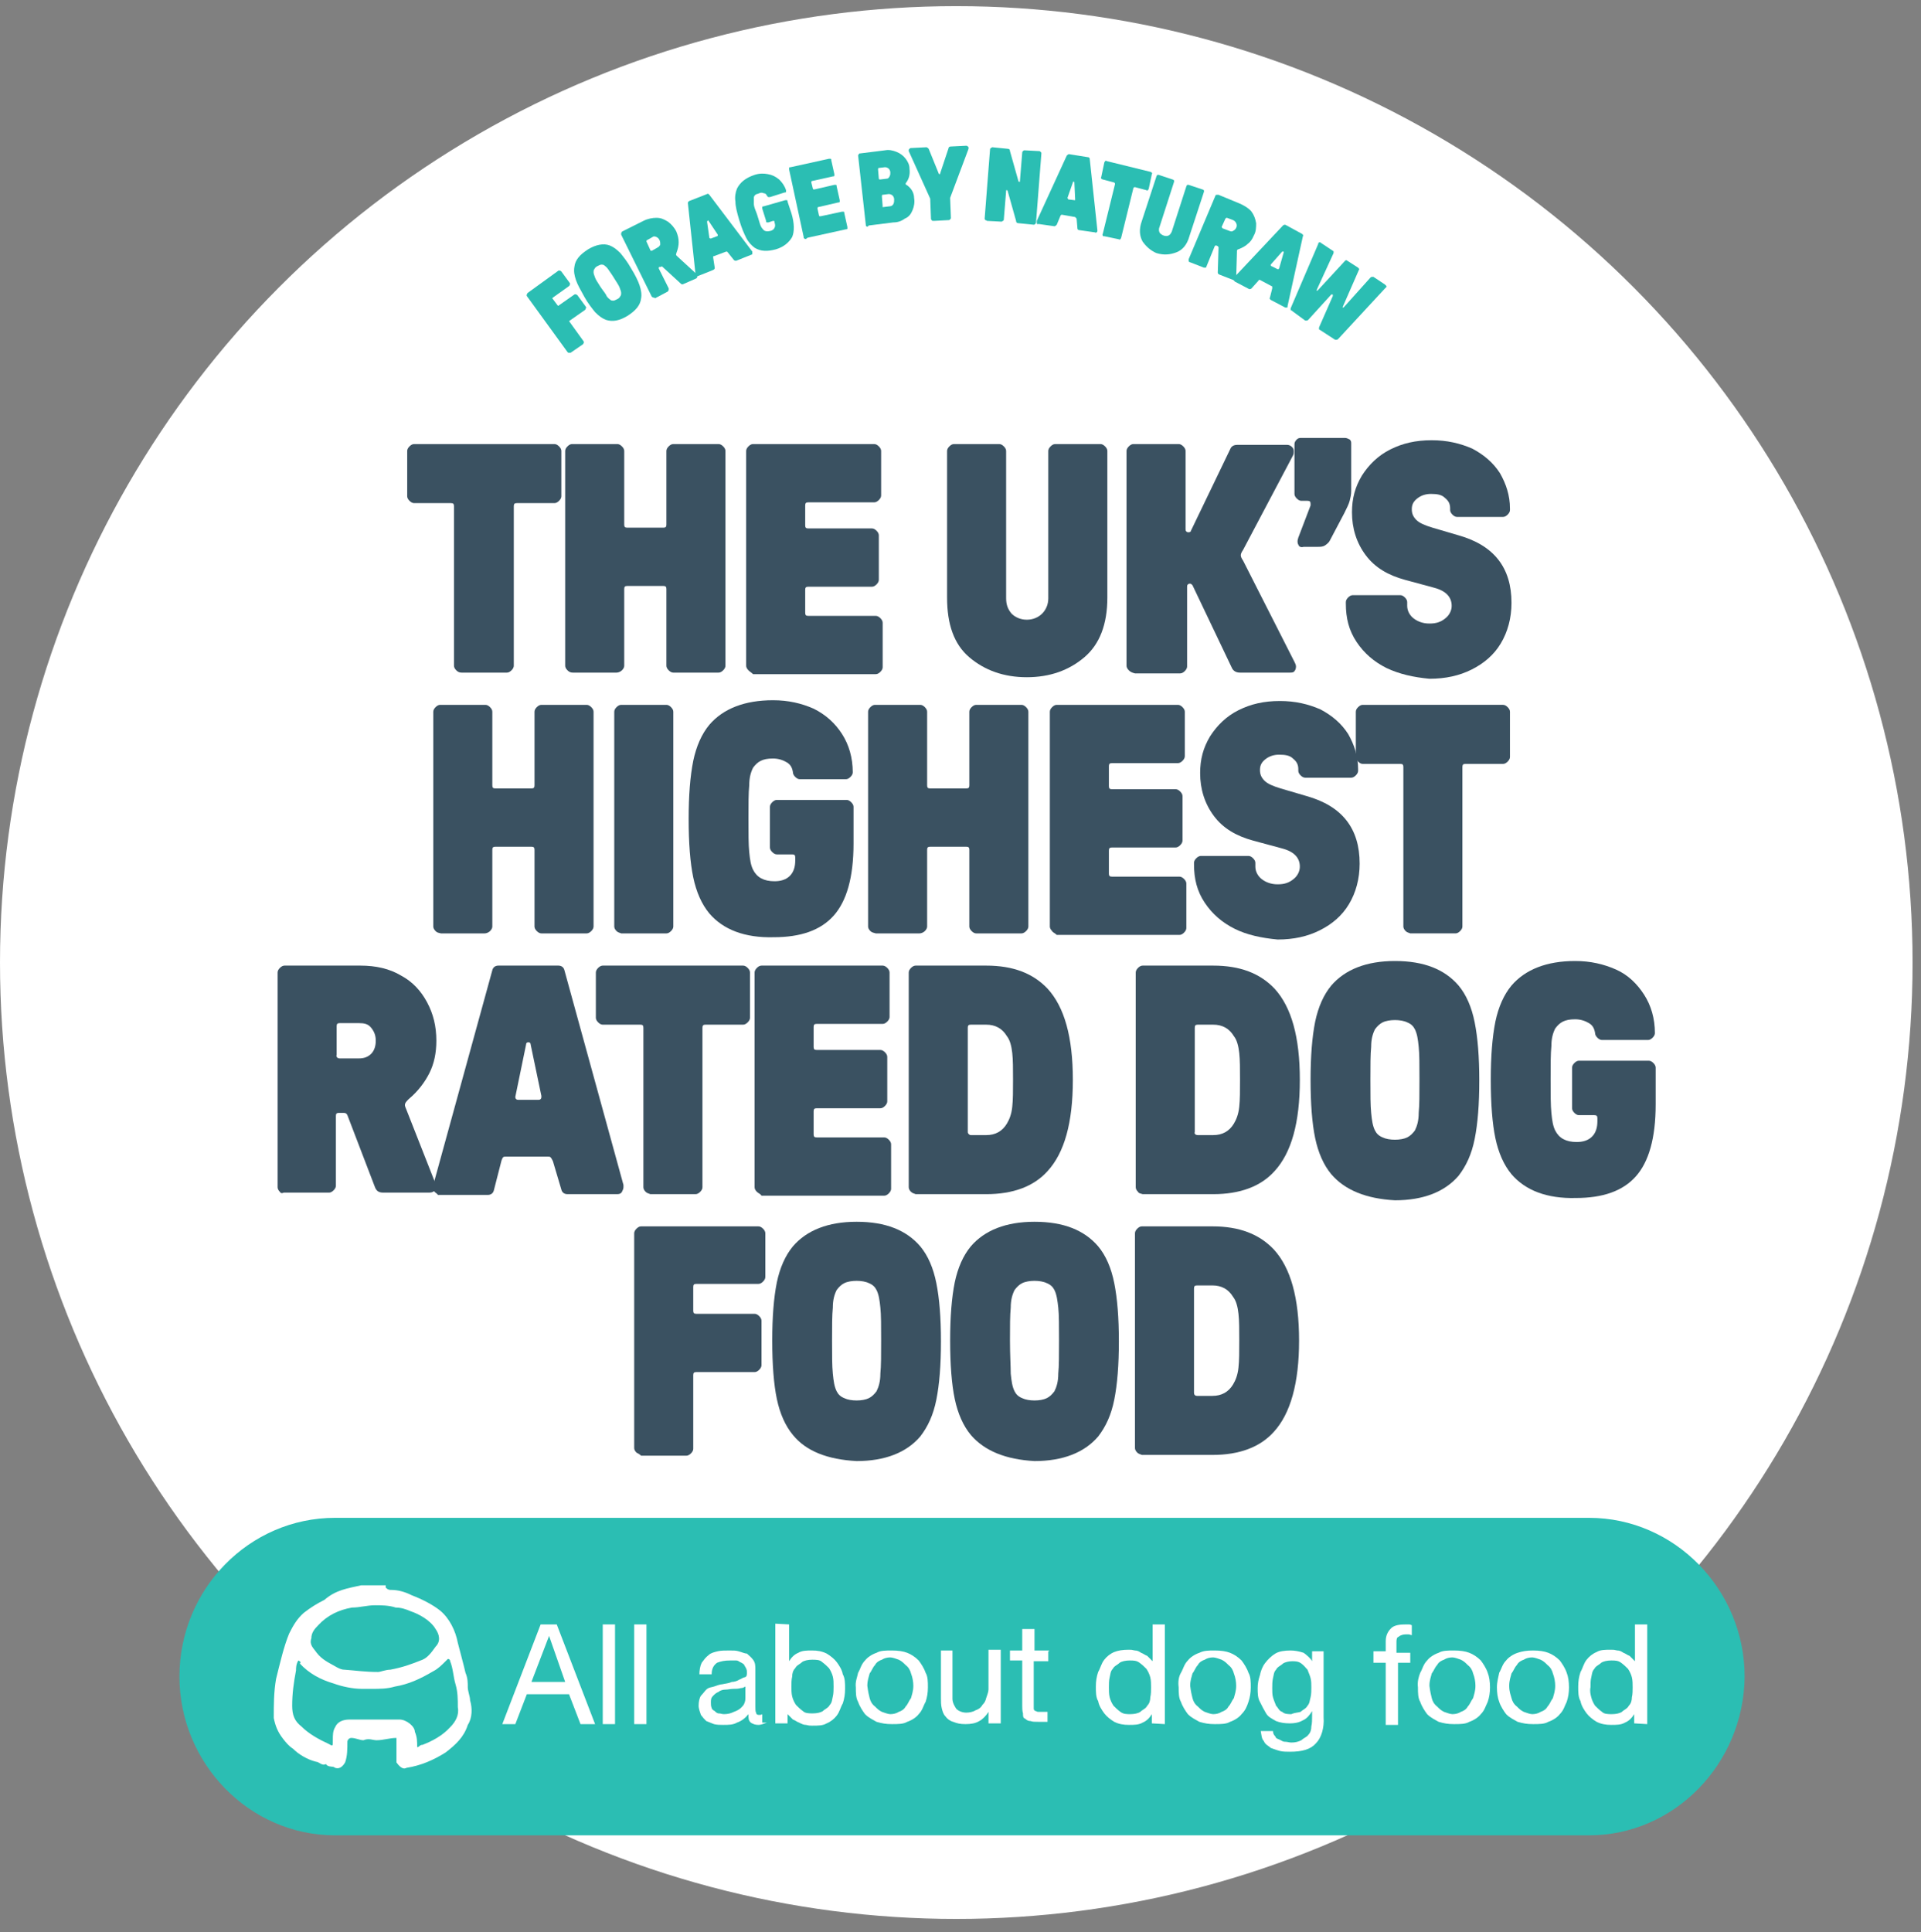 <?xml version="1.0" encoding="UTF-8"?> <svg xmlns="http://www.w3.org/2000/svg" xmlns:xlink="http://www.w3.org/1999/xlink" version="1.1" id="Layer_1" x="0px" y="0px" viewBox="0 0 250.5 251.9" style="enable-background:new 0 0 250.5 251.9;" xml:space="preserve"><rect x="0" y="0" width="250.5" height="251.9" fill="#808080" stroke="none"/> <style type="text/css"> .st0{fill:#FFFFFF;} .st1{fill:#3A5161;} .st2{fill:#2BBEB3;} </style> <circle class="st0" cx="124.7" cy="125.5" r="124.7"></circle> <g> <path class="st1" d="M59.5,87.4c-0.2-0.2-0.3-0.4-0.3-0.6V66c0-0.3-0.1-0.4-0.4-0.4H54c-0.2,0-0.4-0.1-0.6-0.3s-0.3-0.4-0.3-0.6 v-5.9c0-0.2,0.1-0.4,0.3-0.6s0.4-0.3,0.6-0.3h18.3c0.2,0,0.4,0.1,0.6,0.3s0.3,0.4,0.3,0.6v5.9c0,0.2-0.1,0.4-0.3,0.6 s-0.4,0.3-0.6,0.3h-4.9c-0.3,0-0.4,0.1-0.4,0.4v20.8c0,0.2-0.1,0.4-0.3,0.6c-0.2,0.2-0.4,0.3-0.6,0.3h-5.9 C59.9,87.7,59.7,87.6,59.5,87.4z"></path> <path class="st1" d="M74,87.4c-0.2-0.2-0.3-0.4-0.3-0.6v-28c0-0.2,0.1-0.4,0.3-0.6c0.2-0.2,0.4-0.3,0.6-0.3h5.9 c0.2,0,0.4,0.1,0.6,0.3s0.3,0.4,0.3,0.6v9.6c0,0.3,0.1,0.4,0.4,0.4h4.7c0.3,0,0.4-0.1,0.4-0.4v-9.6c0-0.2,0.1-0.4,0.3-0.6 s0.4-0.3,0.6-0.3h5.9c0.2,0,0.4,0.1,0.6,0.3s0.3,0.4,0.3,0.6v28c0,0.2-0.1,0.4-0.3,0.6s-0.4,0.3-0.6,0.3h-5.9 c-0.2,0-0.4-0.1-0.6-0.3s-0.3-0.4-0.3-0.6v-10c0-0.3-0.1-0.4-0.4-0.4h-4.7c-0.3,0-0.4,0.1-0.4,0.4v10c0,0.2-0.1,0.4-0.3,0.6 c-0.2,0.2-0.5,0.3-0.7,0.3h-5.7C74.4,87.7,74.2,87.6,74,87.4z"></path> <path class="st1" d="M97.6,87.4c-0.2-0.2-0.3-0.4-0.3-0.6v-28c0-0.2,0.1-0.4,0.3-0.6c0.2-0.2,0.4-0.3,0.6-0.3H114 c0.2,0,0.4,0.1,0.6,0.3s0.3,0.4,0.3,0.6v5.8c0,0.2-0.1,0.4-0.3,0.6s-0.4,0.3-0.6,0.3h-8.6c-0.3,0-0.4,0.1-0.4,0.4v2.6 c0,0.3,0.1,0.4,0.4,0.4h8.3c0.2,0,0.4,0.1,0.6,0.3c0.2,0.2,0.3,0.4,0.3,0.6v5.8c0,0.2-0.1,0.4-0.3,0.6c-0.2,0.2-0.4,0.3-0.6,0.3 h-8.3c-0.3,0-0.4,0.1-0.4,0.4v3c0,0.3,0.1,0.4,0.4,0.4h8.8c0.2,0,0.4,0.1,0.6,0.3s0.3,0.4,0.3,0.6V87c0,0.2-0.1,0.4-0.3,0.6 s-0.4,0.3-0.6,0.3h-16C98,87.7,97.8,87.6,97.6,87.4z"></path> <path class="st1" d="M126.4,85.7c-2-1.7-2.9-4.3-2.9-7.8V58.8c0-0.2,0.1-0.4,0.3-0.6c0.2-0.2,0.4-0.3,0.6-0.3h5.9 c0.2,0,0.4,0.1,0.6,0.3s0.3,0.4,0.3,0.6V78c0,0.8,0.2,1.4,0.7,2c0.5,0.5,1.2,0.8,2,0.8s1.5-0.3,2-0.8s0.8-1.2,0.8-2V58.8 c0-0.2,0.1-0.4,0.3-0.6s0.4-0.3,0.6-0.3h5.9c0.2,0,0.4,0.1,0.6,0.3s0.3,0.4,0.3,0.6v19.1c0,3.5-1,6.1-3,7.8c-2,1.7-4.5,2.6-7.5,2.6 C130.9,88.3,128.4,87.4,126.4,85.7z"></path> <path class="st1" d="M147.2,87.4c-0.2-0.2-0.3-0.4-0.3-0.6v-28c0-0.2,0.1-0.4,0.3-0.6s0.4-0.3,0.6-0.3h5.9c0.2,0,0.4,0.1,0.6,0.3 s0.3,0.4,0.3,0.6V69c0,0.1,0,0.2,0.1,0.3c0.1,0.1,0.2,0.1,0.3,0.1c0.2,0,0.3-0.1,0.3-0.2l5.2-10.8c0.2-0.3,0.5-0.4,0.9-0.4h6.4 c0.3,0,0.5,0.1,0.7,0.3s0.2,0.4,0.2,0.6c0,0.2,0,0.3-0.1,0.5l-6.5,12.3c-0.2,0.3-0.3,0.5-0.3,0.7s0.1,0.4,0.3,0.7l6.7,13.2 c0.1,0.2,0.2,0.4,0.2,0.6c0,0.3-0.1,0.5-0.2,0.6c-0.1,0.2-0.4,0.2-0.6,0.2h-6.5c-0.5,0-0.9-0.2-1.1-0.7l-5.1-10.7 c-0.1-0.1-0.2-0.2-0.3-0.2s-0.2,0-0.3,0.1s-0.1,0.2-0.1,0.3v10.4c0,0.2-0.1,0.4-0.3,0.6s-0.4,0.3-0.6,0.3H148 C147.6,87.7,147.4,87.6,147.2,87.4z"></path> <path class="st1" d="M169.4,71.2c-0.1-0.2-0.2-0.3-0.2-0.6c0-0.1,0-0.2,0.1-0.5l1.6-4.2v-0.2c0-0.3-0.1-0.4-0.4-0.4h-0.8 c-0.2,0-0.4-0.1-0.6-0.3s-0.3-0.4-0.3-0.6v-6.5c0-0.2,0.1-0.4,0.3-0.6c0.2-0.2,0.4-0.2,0.6-0.2h5.7c0.2,0,0.4,0.1,0.6,0.2 c0.2,0.2,0.2,0.3,0.2,0.6V64c0,0.5-0.1,0.9-0.2,1.3c-0.1,0.4-0.4,1-0.7,1.6l-1.9,3.6c-0.1,0.2-0.3,0.4-0.6,0.6s-0.6,0.2-1,0.2H170 C169.7,71.4,169.5,71.3,169.4,71.2z"></path> <path class="st1" d="M180.8,87.1c-1.6-0.8-2.9-1.9-3.9-3.4s-1.4-3.1-1.4-5v-0.2c0-0.2,0.1-0.4,0.3-0.6s0.4-0.3,0.6-0.3h6.2 c0.2,0,0.4,0.1,0.6,0.3s0.3,0.4,0.3,0.6V79c0,0.6,0.3,1.2,0.8,1.6s1.2,0.7,2.1,0.7s1.5-0.2,2.1-0.7c0.5-0.4,0.8-1,0.8-1.6 c0-1.2-0.8-2-2.4-2.4l-3.7-1c-2.2-0.6-3.9-1.6-5.1-3.2c-1.2-1.6-1.8-3.5-1.8-5.6c0-1.8,0.4-3.3,1.3-4.8c0.9-1.4,2.1-2.6,3.7-3.4 c1.6-0.8,3.3-1.2,5.4-1.2c2,0,3.7,0.4,5.3,1.1c1.5,0.8,2.7,1.8,3.6,3.2c0.8,1.4,1.3,2.9,1.3,4.6v0.2c0,0.2-0.1,0.4-0.3,0.6 s-0.4,0.3-0.6,0.3h-6c-0.2,0-0.4-0.1-0.6-0.3s-0.3-0.4-0.3-0.6v-0.2c0-0.6-0.2-1-0.7-1.4c-0.4-0.4-1-0.5-1.8-0.5 c-0.7,0-1.3,0.2-1.8,0.6s-0.7,0.8-0.7,1.4s0.2,1,0.6,1.4c0.4,0.4,1.1,0.7,2.1,1l3.4,1c4.6,1.3,6.9,4.2,6.9,8.8c0,2-0.5,3.8-1.4,5.3 s-2.2,2.6-3.8,3.4s-3.4,1.2-5.5,1.2C184.3,88.3,182.5,87.9,180.8,87.1z"></path> <path class="st1" d="M56.8,121.4c-0.2-0.2-0.3-0.4-0.3-0.6v-28c0-0.2,0.1-0.4,0.3-0.6s0.4-0.3,0.6-0.3h5.9c0.2,0,0.4,0.1,0.6,0.3 c0.2,0.2,0.3,0.4,0.3,0.6v9.6c0,0.3,0.1,0.4,0.4,0.4h4.7c0.3,0,0.4-0.1,0.4-0.4v-9.6c0-0.2,0.1-0.4,0.3-0.6s0.4-0.3,0.6-0.3h5.9 c0.2,0,0.4,0.1,0.6,0.3s0.3,0.4,0.3,0.6v28c0,0.2-0.1,0.4-0.3,0.6s-0.4,0.3-0.6,0.3h-5.9c-0.2,0-0.4-0.1-0.6-0.3s-0.3-0.4-0.3-0.6 v-10c0-0.3-0.1-0.4-0.4-0.4h-4.7c-0.3,0-0.4,0.1-0.4,0.4v10c0,0.2-0.1,0.4-0.3,0.6s-0.5,0.3-0.7,0.3h-5.7 C57.1,121.6,57,121.6,56.8,121.4z"></path> <path class="st1" d="M80.4,121.4c-0.2-0.2-0.3-0.4-0.3-0.6v-28c0-0.2,0.1-0.4,0.3-0.6c0.2-0.2,0.4-0.3,0.6-0.3h5.9 c0.2,0,0.4,0.1,0.6,0.3s0.3,0.4,0.3,0.6v28c0,0.2-0.1,0.4-0.3,0.6s-0.4,0.3-0.6,0.3H81C80.8,121.6,80.6,121.6,80.4,121.4z"></path> <path class="st1" d="M92.5,119.1c-1-1.2-1.7-2.8-2.1-4.7c-0.4-1.9-0.6-4.5-0.6-7.6s0.2-5.6,0.6-7.6c0.4-1.9,1.1-3.5,2.1-4.7 c1.8-2.1,4.6-3.2,8.3-3.2c2,0,3.7,0.4,5.3,1.1c1.6,0.8,2.8,1.9,3.7,3.3c0.9,1.4,1.4,3.1,1.4,5c0,0.2-0.1,0.4-0.3,0.6 s-0.4,0.3-0.6,0.3h-6c-0.2,0-0.4-0.1-0.6-0.3c-0.2-0.2-0.3-0.4-0.3-0.6c-0.1-0.6-0.3-1-0.8-1.3s-1.1-0.5-1.8-0.5 c-0.7,0-1.2,0.1-1.6,0.3c-0.4,0.2-0.7,0.5-1,0.9c-0.3,0.6-0.5,1.3-0.5,2.3c-0.1,1-0.1,2.4-0.1,4.3c0,2,0,3.4,0.1,4.4 s0.2,1.7,0.5,2.3c0.5,1,1.4,1.5,2.8,1.5c0.8,0,1.5-0.2,2-0.7s0.7-1.2,0.7-2v-0.4c0-0.3-0.1-0.4-0.4-0.4h-2c-0.2,0-0.4-0.1-0.6-0.3 s-0.3-0.4-0.3-0.6v-5.3c0-0.2,0.1-0.4,0.3-0.6s0.4-0.3,0.6-0.3h9.1c0.2,0,0.4,0.1,0.6,0.3s0.3,0.4,0.3,0.6v4.8 c0,4.4-0.9,7.5-2.6,9.4s-4.3,2.8-7.8,2.8C97.1,122.3,94.3,121.2,92.5,119.1z"></path> <path class="st1" d="M113.5,121.4c-0.2-0.2-0.3-0.4-0.3-0.6v-28c0-0.2,0.1-0.4,0.3-0.6c0.2-0.2,0.4-0.3,0.6-0.3h5.9 c0.2,0,0.4,0.1,0.6,0.3s0.3,0.4,0.3,0.6v9.6c0,0.3,0.1,0.4,0.4,0.4h4.7c0.3,0,0.4-0.1,0.4-0.4v-9.6c0-0.2,0.1-0.4,0.3-0.6 s0.4-0.3,0.6-0.3h5.9c0.2,0,0.4,0.1,0.6,0.3s0.3,0.4,0.3,0.6v28c0,0.2-0.1,0.4-0.3,0.6s-0.4,0.3-0.6,0.3h-5.9 c-0.2,0-0.4-0.1-0.6-0.3s-0.3-0.4-0.3-0.6v-10c0-0.3-0.1-0.4-0.4-0.4h-4.7c-0.3,0-0.4,0.1-0.4,0.4v10c0,0.2-0.1,0.4-0.3,0.6 c-0.2,0.2-0.5,0.3-0.7,0.3h-5.7C113.9,121.6,113.7,121.6,113.5,121.4z"></path> <path class="st1" d="M137.2,121.4c-0.2-0.2-0.3-0.4-0.3-0.6v-28c0-0.2,0.1-0.4,0.3-0.6s0.4-0.3,0.6-0.3h15.8c0.2,0,0.4,0.1,0.6,0.3 s0.3,0.4,0.3,0.6v5.8c0,0.2-0.1,0.4-0.3,0.6s-0.4,0.3-0.6,0.3H145c-0.3,0-0.4,0.1-0.4,0.4v2.6c0,0.3,0.1,0.4,0.4,0.4h8.3 c0.2,0,0.4,0.1,0.6,0.3s0.3,0.4,0.3,0.6v5.8c0,0.2-0.1,0.4-0.3,0.6s-0.4,0.3-0.6,0.3H145c-0.3,0-0.4,0.1-0.4,0.4v3 c0,0.3,0.1,0.4,0.4,0.4h8.8c0.2,0,0.4,0.1,0.6,0.3s0.3,0.4,0.3,0.6v5.8c0,0.2-0.1,0.4-0.3,0.6s-0.4,0.3-0.6,0.3h-16 C137.5,121.6,137.3,121.6,137.2,121.4z"></path> <path class="st1" d="M161,121.1c-1.6-0.8-2.9-1.9-3.9-3.4s-1.4-3.1-1.4-5v-0.2c0-0.2,0.1-0.4,0.3-0.6s0.4-0.3,0.6-0.3h6.2 c0.2,0,0.4,0.1,0.6,0.3s0.3,0.4,0.3,0.6v0.5c0,0.6,0.3,1.2,0.8,1.6s1.2,0.7,2.1,0.7s1.5-0.2,2.1-0.7c0.5-0.4,0.8-1,0.8-1.6 c0-1.2-0.8-2-2.4-2.4l-3.7-1c-2.2-0.6-3.9-1.6-5.1-3.2c-1.2-1.6-1.8-3.5-1.8-5.6c0-1.8,0.4-3.3,1.3-4.8c0.9-1.4,2.1-2.6,3.7-3.4 c1.6-0.8,3.3-1.2,5.4-1.2c2,0,3.7,0.4,5.3,1.1c1.5,0.8,2.7,1.8,3.6,3.2c0.8,1.4,1.3,2.9,1.3,4.6v0.2c0,0.2-0.1,0.4-0.3,0.6 s-0.4,0.3-0.6,0.3h-6c-0.2,0-0.4-0.1-0.6-0.3s-0.3-0.4-0.3-0.6v-0.2c0-0.6-0.2-1-0.7-1.4c-0.4-0.4-1-0.5-1.8-0.5 c-0.7,0-1.3,0.2-1.8,0.6s-0.7,0.8-0.7,1.4s0.2,1,0.6,1.4c0.4,0.4,1.1,0.7,2.1,1l3.4,1c4.6,1.3,6.9,4.2,6.9,8.8c0,2-0.5,3.8-1.4,5.3 s-2.2,2.6-3.8,3.4s-3.4,1.2-5.5,1.2C164.5,122.3,162.6,121.9,161,121.1z"></path> <path class="st1" d="M183.3,121.4c-0.2-0.2-0.3-0.4-0.3-0.6V100c0-0.3-0.1-0.4-0.4-0.4h-4.9c-0.2,0-0.4-0.1-0.6-0.3 s-0.3-0.4-0.3-0.6v-5.9c0-0.2,0.1-0.4,0.3-0.6s0.4-0.3,0.6-0.3H196c0.2,0,0.4,0.1,0.6,0.3s0.3,0.4,0.3,0.6v5.9 c0,0.2-0.1,0.4-0.3,0.6s-0.4,0.3-0.6,0.3h-4.9c-0.3,0-0.4,0.1-0.4,0.4v20.8c0,0.2-0.1,0.4-0.3,0.6s-0.4,0.3-0.6,0.3h-5.9 C183.7,121.6,183.5,121.6,183.3,121.4z"></path> <path class="st1" d="M36.5,155.4c-0.2-0.2-0.3-0.4-0.3-0.6v-28c0-0.2,0.1-0.4,0.3-0.6s0.4-0.3,0.6-0.3H47c2,0,3.8,0.4,5.3,1.3 c1.5,0.8,2.6,2,3.4,3.5c0.8,1.5,1.2,3.1,1.2,5c0,1.6-0.3,3-0.9,4.2c-0.6,1.2-1.5,2.4-2.7,3.4c-0.3,0.3-0.5,0.5-0.5,0.8 c0,0.1,0.1,0.4,0.2,0.6l3.7,9.4c0.1,0.2,0.1,0.4,0.1,0.6c0,0.6-0.3,0.8-0.9,0.8H50c-0.6,0-0.9-0.2-1.1-0.7l-3.6-9.4 c-0.1-0.2-0.2-0.3-0.5-0.3h-0.6c-0.3,0-0.4,0.1-0.4,0.4v9.1c0,0.2-0.1,0.4-0.3,0.6s-0.4,0.3-0.6,0.3H37 C36.8,155.6,36.6,155.6,36.5,155.4z M44.3,138h2.5c0.7,0,1.2-0.2,1.6-0.6s0.6-1,0.6-1.7s-0.2-1.2-0.6-1.7s-0.9-0.6-1.6-0.6h-2.5 c-0.3,0-0.4,0.1-0.4,0.4v3.7C43.8,137.8,44,138,44.3,138z"></path> <path class="st1" d="M56.6,155.3c-0.1-0.2-0.2-0.5-0.1-0.8l7.7-28c0.1-0.4,0.4-0.6,0.8-0.6h7.8c0.4,0,0.7,0.2,0.8,0.6l7.7,28 c0,0.1,0,0.2,0,0.3c0,0.2-0.1,0.4-0.2,0.6s-0.3,0.3-0.6,0.3H74c-0.4,0-0.7-0.2-0.8-0.6l-1.1-3.7c-0.1-0.2-0.2-0.4-0.3-0.5 c-0.1-0.1-0.2-0.1-0.4-0.1H66c-0.2,0-0.3,0-0.4,0.1s-0.1,0.2-0.2,0.4l-1,3.9c-0.1,0.4-0.4,0.6-0.8,0.6h-6.5 C57,155.6,56.7,155.5,56.6,155.3z M67.2,143c0,0.1,0,0.2,0.1,0.3s0.2,0.1,0.3,0.1h2.6c0.1,0,0.2,0,0.3-0.1c0.1-0.1,0.1-0.2,0.1-0.4 l-1.4-6.7c0-0.2-0.1-0.3-0.3-0.3c-0.2,0-0.3,0.1-0.3,0.3L67.2,143C67.2,142.9,67.2,143,67.2,143z"></path> <path class="st1" d="M84.2,155.4c-0.2-0.2-0.3-0.4-0.3-0.6V134c0-0.3-0.1-0.4-0.4-0.4h-4.9c-0.2,0-0.4-0.1-0.6-0.3 s-0.3-0.4-0.3-0.6v-5.9c0-0.2,0.1-0.4,0.3-0.6s0.4-0.3,0.6-0.3h18.3c0.2,0,0.4,0.1,0.6,0.3s0.3,0.4,0.3,0.6v5.9 c0,0.2-0.1,0.4-0.3,0.6s-0.4,0.3-0.6,0.3H92c-0.3,0-0.4,0.1-0.4,0.4v20.8c0,0.2-0.1,0.4-0.3,0.6c-0.2,0.2-0.4,0.3-0.6,0.3h-5.9 C84.6,155.6,84.4,155.6,84.2,155.4z"></path> <path class="st1" d="M98.7,155.4c-0.2-0.2-0.3-0.4-0.3-0.6v-28c0-0.2,0.1-0.4,0.3-0.6c0.2-0.2,0.4-0.3,0.6-0.3h15.8 c0.2,0,0.4,0.1,0.6,0.3s0.3,0.4,0.3,0.6v5.8c0,0.2-0.1,0.4-0.3,0.6s-0.4,0.3-0.6,0.3h-8.6c-0.3,0-0.4,0.1-0.4,0.4v2.6 c0,0.3,0.1,0.4,0.4,0.4h8.3c0.2,0,0.4,0.1,0.6,0.3s0.3,0.4,0.3,0.6v5.8c0,0.2-0.1,0.4-0.3,0.6c-0.2,0.2-0.4,0.3-0.6,0.3h-8.3 c-0.3,0-0.4,0.1-0.4,0.4v3c0,0.3,0.1,0.4,0.4,0.4h8.8c0.2,0,0.4,0.1,0.6,0.3s0.3,0.4,0.3,0.6v5.8c0,0.2-0.1,0.4-0.3,0.6 s-0.4,0.3-0.6,0.3h-16C99.1,155.6,98.9,155.6,98.7,155.4z"></path> <path class="st1" d="M118.8,155.4c-0.2-0.2-0.3-0.4-0.3-0.6v-28c0-0.2,0.1-0.4,0.3-0.6c0.2-0.2,0.4-0.3,0.6-0.3h9.2 c3.5,0,6.1,1,8,3c2.2,2.4,3.3,6.3,3.3,11.9s-1.1,9.5-3.3,11.9c-1.8,2-4.5,3-8,3h-9.2C119.2,155.6,119,155.6,118.8,155.4z M126.6,148h2c1.2,0,2.1-0.5,2.7-1.5c0.3-0.5,0.6-1.2,0.7-2.2c0.1-0.9,0.1-2.1,0.1-3.5s0-2.6-0.1-3.5s-0.3-1.7-0.7-2.2 c-0.6-1-1.5-1.5-2.7-1.5h-2c-0.3,0-0.4,0.1-0.4,0.4v13.6C126.2,147.8,126.4,148,126.6,148z"></path> <path class="st1" d="M148.4,155.4c-0.2-0.2-0.3-0.4-0.3-0.6v-28c0-0.2,0.1-0.4,0.3-0.6s0.4-0.3,0.6-0.3h9.2c3.5,0,6.1,1,8,3 c2.2,2.4,3.3,6.3,3.3,11.9s-1.1,9.5-3.3,11.9c-1.8,2-4.5,3-8,3H149C148.7,155.6,148.5,155.6,148.4,155.4z M156.2,148h2 c1.2,0,2.1-0.5,2.7-1.5c0.3-0.5,0.6-1.2,0.7-2.2c0.1-0.9,0.1-2.1,0.1-3.5s0-2.6-0.1-3.5s-0.3-1.7-0.7-2.2c-0.6-1-1.5-1.5-2.7-1.5 h-2c-0.3,0-0.4,0.1-0.4,0.4v13.6C155.7,147.8,155.9,148,156.2,148z"></path> <path class="st1" d="M173.6,153.1c-1-1.2-1.7-2.8-2.1-4.7c-0.4-1.9-0.6-4.5-0.6-7.6s0.2-5.6,0.6-7.6c0.4-1.9,1.1-3.5,2.1-4.7 c1.8-2.1,4.6-3.2,8.3-3.2c3.8,0,6.5,1.1,8.3,3.2c1,1.2,1.7,2.8,2.1,4.8c0.4,2,0.6,4.5,0.6,7.6s-0.2,5.6-0.6,7.6 c-0.4,2-1.1,3.5-2.1,4.8c-1.8,2.1-4.6,3.2-8.3,3.2C178.2,156.3,175.4,155.2,173.6,153.1z M178.8,145.1c0.1,1,0.2,1.7,0.5,2.3 c0.2,0.4,0.5,0.7,1,0.9c0.4,0.2,1,0.3,1.6,0.3s1.2-0.1,1.6-0.3c0.4-0.2,0.7-0.5,1-0.9c0.3-0.6,0.5-1.3,0.5-2.3 c0.1-1,0.1-2.4,0.1-4.3c0-1.9,0-3.4-0.1-4.3c-0.1-1-0.2-1.7-0.5-2.3c-0.2-0.4-0.5-0.7-1-0.9c-0.4-0.2-1-0.3-1.6-0.3 s-1.2,0.1-1.6,0.3c-0.4,0.2-0.7,0.5-1,0.9c-0.3,0.6-0.5,1.3-0.5,2.3c-0.1,1-0.1,2.4-0.1,4.3C178.7,142.7,178.7,144.1,178.8,145.1z"></path> <path class="st1" d="M197.1,153.1c-1-1.2-1.7-2.8-2.1-4.7c-0.4-1.9-0.6-4.5-0.6-7.6s0.2-5.6,0.6-7.6c0.4-1.9,1.1-3.5,2.1-4.7 c1.8-2.1,4.6-3.2,8.3-3.2c2,0,3.7,0.4,5.3,1.1s2.8,1.9,3.7,3.3s1.4,3.1,1.4,5c0,0.2-0.1,0.4-0.3,0.6s-0.4,0.3-0.6,0.3h-6 c-0.2,0-0.4-0.1-0.6-0.3c-0.2-0.2-0.3-0.4-0.3-0.6c-0.1-0.6-0.3-1-0.8-1.3s-1.1-0.5-1.8-0.5s-1.2,0.1-1.6,0.3 c-0.4,0.2-0.7,0.5-1,0.9c-0.3,0.6-0.5,1.3-0.5,2.3c-0.1,1-0.1,2.4-0.1,4.3c0,2,0,3.4,0.1,4.4s0.2,1.7,0.5,2.3 c0.5,1,1.4,1.5,2.8,1.5c0.8,0,1.5-0.2,2-0.7s0.7-1.2,0.7-2v-0.4c0-0.3-0.1-0.4-0.4-0.4h-2c-0.2,0-0.4-0.1-0.6-0.3s-0.3-0.4-0.3-0.6 v-5.3c0-0.2,0.1-0.4,0.3-0.6s0.4-0.3,0.6-0.3h9.1c0.2,0,0.4,0.1,0.6,0.3s0.3,0.4,0.3,0.6v4.8c0,4.4-0.9,7.5-2.6,9.4 c-1.7,1.9-4.3,2.8-7.8,2.8C201.7,156.3,198.9,155.2,197.1,153.1z"></path> <path class="st1" d="M83,189.4c-0.2-0.2-0.3-0.4-0.3-0.6v-28c0-0.2,0.1-0.4,0.3-0.6c0.2-0.2,0.4-0.3,0.6-0.3h15.3 c0.2,0,0.4,0.1,0.6,0.3s0.3,0.4,0.3,0.6v5.7c0,0.2-0.1,0.4-0.3,0.6s-0.4,0.3-0.6,0.3h-8.1c-0.3,0-0.4,0.1-0.4,0.4v3.1 c0,0.3,0.1,0.4,0.4,0.4h7.6c0.2,0,0.4,0.1,0.6,0.3s0.3,0.4,0.3,0.6v5.8c0,0.2-0.1,0.4-0.3,0.6c-0.2,0.2-0.4,0.3-0.6,0.3h-7.6 c-0.3,0-0.4,0.1-0.4,0.4v9.6c0,0.2-0.1,0.4-0.3,0.6s-0.4,0.3-0.6,0.3h-5.9C83.4,189.6,83.2,189.5,83,189.4z"></path> <path class="st1" d="M103.4,187.1c-1-1.2-1.7-2.8-2.1-4.7s-0.6-4.5-0.6-7.6s0.2-5.6,0.6-7.6c0.4-1.9,1.1-3.5,2.1-4.7 c1.8-2.1,4.6-3.2,8.3-3.2c3.8,0,6.5,1.1,8.3,3.2c1,1.2,1.7,2.8,2.1,4.8s0.6,4.5,0.6,7.6s-0.2,5.6-0.6,7.6s-1.1,3.5-2.1,4.8 c-1.8,2.1-4.6,3.2-8.3,3.2C107.9,190.3,105.1,189.2,103.4,187.1z M108.6,179.1c0.1,1,0.2,1.7,0.5,2.3c0.2,0.4,0.5,0.7,1,0.9 c0.4,0.2,1,0.3,1.6,0.3s1.2-0.1,1.6-0.3s0.7-0.5,1-0.9c0.3-0.6,0.5-1.3,0.5-2.3c0.1-1,0.1-2.4,0.1-4.3c0-1.9,0-3.4-0.1-4.3 c-0.1-1-0.2-1.7-0.5-2.3c-0.2-0.4-0.5-0.7-1-0.9c-0.4-0.2-1-0.3-1.6-0.3s-1.2,0.1-1.6,0.3s-0.7,0.5-1,0.9c-0.3,0.6-0.5,1.3-0.5,2.3 c-0.1,1-0.1,2.4-0.1,4.3C108.5,176.7,108.5,178.1,108.6,179.1z"></path> <path class="st1" d="M126.6,187.1c-1-1.2-1.7-2.8-2.1-4.7s-0.6-4.5-0.6-7.6s0.2-5.6,0.6-7.6c0.4-1.9,1.1-3.5,2.1-4.7 c1.8-2.1,4.6-3.2,8.3-3.2c3.8,0,6.5,1.1,8.3,3.2c1,1.2,1.7,2.8,2.1,4.8c0.4,2,0.6,4.5,0.6,7.6s-0.2,5.6-0.6,7.6 c-0.4,2-1.1,3.5-2.1,4.8c-1.8,2.1-4.6,3.2-8.3,3.2C131.2,190.3,128.4,189.2,126.6,187.1z M131.8,179.1c0.1,1,0.2,1.7,0.5,2.3 c0.2,0.4,0.5,0.7,1,0.9c0.4,0.2,1,0.3,1.6,0.3s1.2-0.1,1.6-0.3c0.4-0.2,0.7-0.5,1-0.9c0.3-0.6,0.5-1.3,0.5-2.3 c0.1-1,0.1-2.4,0.1-4.3c0-1.9,0-3.4-0.1-4.3s-0.2-1.7-0.5-2.3c-0.2-0.4-0.5-0.7-1-0.9c-0.4-0.2-1-0.3-1.6-0.3s-1.2,0.1-1.6,0.3 c-0.4,0.2-0.7,0.5-1,0.9c-0.3,0.6-0.5,1.3-0.5,2.3c-0.1,1-0.1,2.4-0.1,4.3C131.7,176.7,131.8,178.1,131.8,179.1z"></path> <path class="st1" d="M148.3,189.4c-0.2-0.2-0.3-0.4-0.3-0.6v-28c0-0.2,0.1-0.4,0.3-0.6s0.4-0.3,0.6-0.3h9.2c3.5,0,6.1,1,8,3 c2.2,2.4,3.3,6.3,3.3,11.9c0,5.5-1.1,9.5-3.3,11.9c-1.8,2-4.5,3-8,3h-9.2C148.6,189.6,148.4,189.5,148.3,189.4z M156.1,182h2 c1.2,0,2.1-0.5,2.7-1.5c0.3-0.5,0.6-1.2,0.7-2.2c0.1-0.9,0.1-2.1,0.1-3.5s0-2.6-0.1-3.5s-0.3-1.7-0.7-2.2c-0.6-1-1.5-1.5-2.7-1.5 h-2c-0.3,0-0.4,0.1-0.4,0.4v13.6C155.7,181.8,155.8,182,156.1,182z"></path> </g> <g> <path class="st2" d="M74.2,46c-0.1,0-0.1,0-0.2-0.1l-5.3-7.3c0-0.1-0.1-0.1,0-0.2s0-0.1,0.1-0.2l4-2.9c0.1,0,0.1-0.1,0.2,0 c0.1,0,0.1,0,0.2,0.1l1.1,1.5c0,0.1,0.1,0.1,0,0.2c0,0.1,0,0.1-0.1,0.2l-2.1,1.5c-0.1,0.1-0.1,0.1,0,0.2l0.6,0.8 c0.1,0.1,0.1,0.1,0.2,0l2-1.4c0.1,0,0.1-0.1,0.2,0c0.1,0,0.1,0,0.2,0.1l1.1,1.5c0,0.1,0.1,0.1,0,0.2s0,0.1-0.1,0.2l-2,1.4 c-0.1,0.1-0.1,0.1,0,0.2l1.8,2.5c0,0.1,0.1,0.1,0,0.2c0,0.1,0,0.1-0.1,0.2L74.4,46C74.4,46,74.3,46,74.2,46z"></path> <path class="st2" d="M79,41.7c-0.5-0.2-0.9-0.5-1.4-1c-0.4-0.5-0.9-1.1-1.4-2s-0.9-1.6-1.1-2.2c-0.2-0.6-0.3-1.1-0.2-1.7 c0.1-0.9,0.7-1.6,1.8-2.3c1-0.6,2-0.8,2.8-0.5c0.5,0.2,0.9,0.5,1.4,1c0.4,0.5,0.9,1.1,1.4,2c0.5,0.8,0.9,1.6,1.1,2.2 c0.2,0.6,0.3,1.2,0.2,1.7c-0.1,0.9-0.7,1.6-1.8,2.3C80.8,41.8,79.9,42,79,41.7z M79.1,38.6c0.2,0.3,0.4,0.4,0.5,0.5 s0.3,0.1,0.4,0.1s0.3-0.1,0.5-0.2c0.2-0.1,0.3-0.2,0.4-0.4c0.1-0.1,0.1-0.3,0.1-0.4c0-0.2-0.1-0.4-0.2-0.7s-0.4-0.7-0.7-1.2 c-0.3-0.5-0.6-0.9-0.8-1.2c-0.2-0.3-0.4-0.4-0.5-0.5s-0.3-0.1-0.4-0.1s-0.3,0.1-0.5,0.2c-0.2,0.1-0.3,0.2-0.4,0.4 c-0.1,0.1-0.1,0.3-0.1,0.4c0,0.2,0.1,0.4,0.2,0.7s0.4,0.7,0.7,1.2C78.7,38,79,38.3,79.1,38.6z"></path> <path class="st2" d="M85.2,38.8c-0.1,0-0.1-0.1-0.2-0.1l-4-8.1c0-0.1,0-0.1,0-0.2s0.1-0.1,0.1-0.2l2.8-1.4c0.6-0.3,1.2-0.4,1.7-0.4 c0.6,0,1,0.2,1.5,0.5c0.4,0.3,0.8,0.7,1.1,1.3c0.2,0.5,0.3,0.9,0.3,1.4c0,0.4-0.1,0.9-0.3,1.4c0,0.1-0.1,0.2,0,0.3 c0,0,0.1,0.1,0.2,0.2l2.4,2.2c0.1,0,0.1,0.1,0.1,0.2c0.1,0.2,0,0.3-0.1,0.4L89.2,37c-0.2,0.1-0.3,0.1-0.4,0l-2.4-2.2 c-0.1-0.1-0.1-0.1-0.2,0H86c-0.1,0-0.1,0.1-0.1,0.2l1.3,2.6c0,0.1,0,0.1,0,0.2c0,0.1-0.1,0.1-0.1,0.2l-1.7,0.9 C85.4,38.8,85.3,38.8,85.2,38.8z M85,32.7l0.7-0.4c0.2-0.1,0.3-0.2,0.4-0.4c0-0.2,0-0.4-0.1-0.6s-0.2-0.3-0.4-0.4 c-0.2-0.1-0.4-0.1-0.5,0l-0.7,0.4c-0.1,0-0.1,0.1-0.1,0.2l0.5,1.1C84.8,32.7,84.9,32.7,85,32.7z"></path> <path class="st2" d="M90.8,36c-0.1-0.1-0.1-0.1-0.1-0.2l-1-9.3c0-0.1,0-0.2,0.2-0.3l2.3-0.9c0.1-0.1,0.2,0,0.3,0.1l5.6,7.4 c0,0,0,0,0,0.1s0,0.1,0,0.2c0,0.1-0.1,0.1-0.1,0.1L96,34c-0.1,0-0.2,0-0.3-0.1l-0.8-1c-0.1-0.1-0.1-0.1-0.1-0.1h-0.1l-1.6,0.6 c-0.1,0-0.1,0-0.1,0.1v0.1l0.2,1.3c0,0.1,0,0.2-0.2,0.3L91,36C91,36,90.9,36,90.8,36z M92.5,31C92.5,31.1,92.6,31.1,92.5,31 c0.1,0.1,0.1,0.1,0.2,0.1l0.8-0.3c0,0,0.1,0,0.1-0.1v-0.1l-1.2-1.8c0-0.1-0.1-0.1-0.1,0c-0.1,0-0.1,0.1-0.1,0.1L92.5,31L92.5,31z"></path> <path class="st2" d="M98.4,32.3C98,32,97.6,31.6,97.3,31c-0.3-0.6-0.6-1.3-0.9-2.3s-0.5-1.8-0.5-2.4c-0.1-0.6,0-1.2,0.2-1.7 c0.4-0.8,1.1-1.4,2.3-1.8c0.6-0.2,1.2-0.2,1.7-0.1c0.6,0.1,1,0.3,1.5,0.7c0.4,0.4,0.7,0.8,0.9,1.4c0,0.1,0,0.1,0,0.2 s-0.1,0.1-0.2,0.1l-1.9,0.6c-0.1,0-0.1,0-0.2,0s-0.1-0.1-0.2-0.2c-0.1-0.2-0.2-0.3-0.4-0.3c-0.2-0.1-0.4-0.1-0.6,0 s-0.4,0.1-0.5,0.2s-0.2,0.2-0.2,0.4c0,0.2,0,0.5,0,0.8s0.2,0.8,0.4,1.3c0.2,0.6,0.3,1,0.4,1.3s0.2,0.5,0.4,0.7 c0.2,0.3,0.6,0.3,1,0.2c0.3-0.1,0.4-0.2,0.5-0.4c0.1-0.2,0.1-0.4,0-0.7v-0.1c0-0.1-0.1-0.1-0.2-0.1l-0.6,0.2c-0.1,0-0.1,0-0.2,0 s-0.1-0.1-0.1-0.2l-0.5-1.6c0-0.1,0-0.1,0-0.2s0.1-0.1,0.2-0.1l2.8-0.8c0.1,0,0.1,0,0.2,0s0.1,0.1,0.1,0.2l0.5,1.5 c0.4,1.3,0.4,2.4,0.1,3.1c-0.4,0.7-1.1,1.3-2.1,1.6C100.1,32.8,99.2,32.8,98.4,32.3z"></path> <path class="st2" d="M104.9,31.1c-0.1,0-0.1-0.1-0.1-0.2l-1.9-8.8c0-0.1,0-0.1,0-0.2s0.1-0.1,0.2-0.1l5-1.1c0.1,0,0.1,0,0.2,0 s0.1,0.1,0.1,0.2l0.4,1.8c0,0.1,0,0.1,0,0.2s-0.1,0.1-0.2,0.1l-2.7,0.6c-0.1,0-0.1,0.1-0.1,0.2l0.2,0.8c0,0.1,0.1,0.1,0.2,0.1 l2.6-0.6c0.1,0,0.1,0,0.2,0s0.1,0.1,0.1,0.2l0.4,1.8c0,0.1,0,0.1,0,0.2s-0.1,0.1-0.2,0.1l-2.6,0.6c-0.1,0-0.1,0.1-0.1,0.2l0.2,0.9 c0,0.1,0.1,0.1,0.2,0.1l2.8-0.6c0.1,0,0.1,0,0.2,0s0.1,0.1,0.1,0.2l0.4,1.8c0,0.1,0,0.1,0,0.2s-0.1,0.1-0.2,0.1l-5,1.1 C105.1,31.2,105,31.2,104.9,31.1z"></path> <path class="st2" d="M113,29.5c-0.1,0-0.1-0.1-0.1-0.2l-1-9c0-0.1,0-0.1,0.1-0.2c0-0.1,0.1-0.1,0.2-0.1l3.2-0.4 c0.5-0.1,1,0,1.5,0.2s0.9,0.5,1.2,0.9c0.3,0.4,0.5,0.8,0.5,1.3c0.1,0.8-0.1,1.4-0.5,1.9V24c0,0,0,0.1,0.1,0.1 c0.3,0.2,0.5,0.4,0.7,0.7c0.2,0.3,0.3,0.7,0.3,1c0.1,0.6,0,1.1-0.2,1.6s-0.5,0.9-1,1.1c-0.4,0.3-0.9,0.5-1.5,0.5l-3.2,0.4 C113.1,29.6,113,29.6,113,29.5z M114.8,23.4l0.8-0.1c0.2,0,0.3-0.1,0.4-0.3c0.1-0.2,0.1-0.3,0.1-0.5s-0.1-0.4-0.2-0.5 s-0.3-0.2-0.5-0.2l-0.8,0.1c-0.1,0-0.1,0.1-0.1,0.2l0.1,1.2C114.6,23.4,114.7,23.4,114.8,23.4z M115.2,27l0.8-0.1 c0.2,0,0.4-0.1,0.5-0.3c0.1-0.2,0.1-0.4,0.1-0.6s-0.1-0.4-0.2-0.5s-0.3-0.2-0.5-0.2l-0.8,0.1c-0.1,0-0.1,0.1-0.1,0.2l0.1,1.3 C115,27,115.1,27,115.2,27z"></path> <path class="st2" d="M121.5,28.7c-0.1-0.1-0.1-0.1-0.1-0.2l-0.1-2.6l-2.8-6.2c0-0.1,0-0.1,0-0.1c0-0.1,0-0.1,0.1-0.2 s0.1-0.1,0.2-0.1l2-0.1c0.1,0,0.2,0.1,0.3,0.2l1.3,3.2c0,0,0,0.1,0.1,0.1s0.1,0,0.1-0.1l1.1-3.3c0-0.1,0.1-0.2,0.3-0.2l2-0.1 c0.1,0,0.1,0,0.2,0.1c0.1,0,0.1,0.1,0.1,0.2v0.1l-2.4,6.4l0.1,2.6c0,0.1,0,0.1-0.1,0.2s-0.1,0.1-0.2,0.1l-1.9,0.1 C121.6,28.8,121.5,28.8,121.5,28.7z"></path> <path class="st2" d="M128.5,28.7c-0.1-0.1-0.1-0.1-0.1-0.2l0.7-9c0-0.1,0-0.1,0.1-0.2c0.1,0,0.1-0.1,0.2-0.1l2,0.2 c0.2,0,0.3,0.1,0.3,0.3l1.1,3.9c0,0,0,0.1,0.1,0.1c0,0,0,0,0.1,0c0,0,0,0,0-0.1l0.3-3.7c0-0.1,0-0.1,0.1-0.2s0.1-0.1,0.2-0.1 l1.9,0.1c0.1,0,0.1,0,0.2,0.1c0.1,0.1,0.1,0.1,0.1,0.2l-0.7,9c0,0.1,0,0.1-0.1,0.2s-0.1,0.1-0.2,0.1l-2-0.2c-0.2,0-0.3-0.1-0.3-0.3 l-1.1-3.9c0,0,0-0.1-0.1-0.1c0,0,0,0-0.1,0c0,0,0,0,0,0.1l-0.3,3.7c0,0.1,0,0.1-0.1,0.2c-0.1,0-0.1,0.1-0.2,0.1l-1.9-0.1 C128.7,28.8,128.6,28.7,128.5,28.7z"></path> <path class="st2" d="M135.2,29.1c0-0.1,0-0.2,0-0.3l3.9-8.5c0.1-0.1,0.2-0.2,0.3-0.2l2.5,0.4c0.1,0,0.2,0.1,0.2,0.2l1,9.3v0.1 c0,0.1,0,0.1-0.1,0.2c-0.1,0-0.1,0.1-0.2,0l-2.1-0.3c-0.1,0-0.2-0.1-0.2-0.2l-0.1-1.2c0-0.1,0-0.1-0.1-0.2l-0.1-0.1l-1.7-0.3 c-0.1,0-0.1,0-0.1,0l-0.1,0.1l-0.5,1.2c-0.1,0.1-0.2,0.2-0.3,0.2l-2.1-0.3C135.3,29.3,135.2,29.2,135.2,29.1z M139.2,25.8 C139.2,25.8,139.2,25.9,139.2,25.8c0,0.1,0.1,0.1,0.1,0.2l0.8,0.1h0.1V26l-0.1-2.2c0-0.1,0-0.1-0.1-0.1s-0.1,0-0.1,0.1L139.2,25.8 L139.2,25.8z"></path> <path class="st2" d="M143.8,30.7c0-0.1-0.1-0.1,0-0.2l1.6-6.5c0-0.1,0-0.1-0.1-0.2l-1.5-0.4c-0.1,0-0.1-0.1-0.2-0.1 c0-0.1-0.1-0.1,0-0.2l0.4-1.9c0-0.1,0.1-0.1,0.1-0.2c0.1,0,0.1-0.1,0.2,0l5.7,1.4c0.1,0,0.1,0.1,0.2,0.1c0,0.1,0.1,0.1,0,0.2 l-0.4,1.9c0,0.1-0.1,0.1-0.1,0.2c-0.1,0-0.1,0.1-0.2,0l-1.5-0.4c-0.1,0-0.1,0-0.2,0.1l-1.6,6.5c0,0.1-0.1,0.1-0.1,0.2 c-0.1,0-0.1,0.1-0.2,0l-1.9-0.4C143.8,30.8,143.8,30.8,143.8,30.7z"></path> <path class="st2" d="M149,31.5c-0.4-0.7-0.5-1.6-0.1-2.7l1.9-5.8c0-0.1,0.1-0.1,0.1-0.2c0.1,0,0.1,0,0.2,0l1.8,0.6 c0.1,0,0.1,0.1,0.2,0.1c0,0.1,0,0.1,0,0.2l-1.9,5.9c-0.1,0.2-0.1,0.5,0,0.7s0.3,0.3,0.5,0.4c0.3,0.1,0.5,0.1,0.7,0s0.3-0.3,0.4-0.5 l1.9-5.9c0-0.1,0.1-0.1,0.1-0.2c0.1,0,0.1,0,0.2,0l1.8,0.6c0.1,0,0.1,0.1,0.2,0.1c0,0.1,0,0.1,0,0.2l-1.9,5.8 c-0.3,1.1-0.9,1.8-1.7,2.1s-1.6,0.4-2.6,0.1C150.1,32.7,149.5,32.2,149,31.5z"></path> <path class="st2" d="M155,34c0-0.1,0-0.1,0-0.2l3.5-8.3c0-0.1,0.1-0.1,0.2-0.1c0.1,0,0.1,0,0.2,0l2.9,1.2c0.6,0.3,1.1,0.6,1.4,1 c0.3,0.4,0.5,0.9,0.6,1.5c0,0.5,0,1.1-0.3,1.6c-0.2,0.5-0.5,0.9-0.8,1.1c-0.3,0.3-0.7,0.5-1.2,0.7c-0.1,0-0.2,0.1-0.2,0.2 c0,0,0,0.1,0,0.2l-0.1,3.3c0,0.1,0,0.1,0,0.2c-0.1,0.2-0.2,0.2-0.4,0.1l-1.8-0.7c-0.2-0.1-0.2-0.2-0.2-0.3l0.1-3.2 c0-0.1,0-0.1-0.1-0.2l-0.2-0.1c-0.1,0-0.1,0-0.2,0.1l-1.1,2.7c0,0.1-0.1,0.1-0.1,0.1s-0.1,0-0.2,0l-1.8-0.7 C155.1,34.2,155,34.1,155,34z M159.5,29.8l0.8,0.3c0.2,0.1,0.4,0.1,0.5,0c0.2-0.1,0.3-0.2,0.4-0.4c0.1-0.2,0.1-0.4,0-0.6 s-0.2-0.3-0.4-0.4l-0.8-0.3c-0.1,0-0.1,0-0.2,0.1l-0.5,1.1C159.4,29.7,159.4,29.8,159.5,29.8z"></path> <path class="st2" d="M160.8,36.4c0-0.1,0-0.2,0.1-0.2l6.4-6.8c0.1-0.1,0.2-0.1,0.3-0.1l2.2,1.2c0.1,0.1,0.2,0.2,0.1,0.3l-2,9.1V40 c0,0.1-0.1,0.1-0.1,0.1c-0.1,0-0.1,0-0.2,0l-1.9-1c-0.1-0.1-0.2-0.2-0.1-0.3l0.3-1.2c0-0.1,0-0.1,0-0.2c0,0,0-0.1-0.1-0.1l-1.5-0.8 h-0.1c0,0-0.1,0-0.1,0.1l-0.9,1c-0.1,0.1-0.2,0.1-0.3,0.1l-1.9-1C160.9,36.5,160.8,36.5,160.8,36.4z M165.7,34.5L165.7,34.5 c0,0.1,0,0.2,0.1,0.2l0.8,0.4h0.1l0.1-0.1l0.6-2.1c0-0.1,0-0.1-0.1-0.1s-0.1,0-0.1,0L165.7,34.5L165.7,34.5z"></path> <path class="st2" d="M168.3,40.4c0-0.1,0-0.1,0-0.2l3.6-8.4v-0.1c0.1-0.1,0.2-0.2,0.4,0l1.5,1c0.1,0,0.1,0.1,0.1,0.1 c0,0.1,0,0.1,0,0.2l-2.2,4.8c0,0.1,0,0.1,0,0.1c0.1,0,0.1,0,0.1,0l3.6-3.9c0.1-0.1,0.2-0.1,0.3,0l1.4,0.9c0.1,0.1,0.2,0.2,0.1,0.3 l-2.1,4.8c0,0.1,0,0.1,0,0.1c0.1,0,0.1,0,0.1,0l3.5-3.9c0,0,0.1-0.1,0.2-0.1c0.1,0,0.1,0,0.2,0l1.5,1c0.1,0.1,0.2,0.2,0.2,0.2 c0,0.1,0,0.2-0.1,0.2l-6.2,6.7c0,0-0.1,0.1-0.2,0.1c-0.1,0-0.1,0-0.2,0l-2-1.3c-0.1,0-0.1-0.1-0.1-0.1s0-0.1,0-0.2l1.8-4.1 c0-0.1,0-0.1,0-0.2c0,0,0,0-0.1,0h-0.1l-3,3.3c0,0-0.1,0.1-0.2,0.1c-0.1,0-0.1,0-0.2,0L168.3,40.4 C168.4,40.5,168.3,40.5,168.3,40.4z"></path> </g> <path class="st2" d="M207.2,239.3H43.7c-11.2,0-20.3-9.4-20.3-20.7l0,0c0-11.4,9.1-20.7,20.3-20.7h163.5c11.2,0,20.3,9.4,20.3,20.7 l0,0C227.4,230,218.3,239.3,207.2,239.3z"></path> <g id="Fzblaz_00000044171132067370871920000014897803536490783155_"> <g> <path class="st0" d="M47.1,206.7c1,0,2.3,0,3.2,0v0.3c0.3,0.3,0.5,0.3,0.7,0.3c1,0,1.9,0.3,2.7,0.7c1.3,0.5,2.7,1.2,3.7,2 c1.2,1,2,2.6,2.3,4.2c0.3,1.2,0.7,2.6,1,3.9c0.3,0.7,0.3,1.3,0.3,1.9c0,0.5,0.3,1.2,0.3,1.7c0.3,1,0.3,2.3-0.3,3.2 c-0.5,1.6-1.6,2.6-2.9,3.6c-1.6,1-3.2,1.7-5.1,2c-0.5,0.3-1-0.3-1.3-0.7c0-0.3,0-0.7,0-1.2c0-0.7,0-1.3,0-2 c-0.9,0-1.7,0.3-2.6,0.3c-0.5,0-1-0.3-1.7,0c-0.5,0-1-0.3-1.6-0.3c-0.3,0-0.5,0.3-0.5,0.5c0,0.9,0,1.9-0.3,2.7 c-0.3,0.5-0.7,0.9-1.3,0.7c-0.3-0.3-0.9,0-1.2-0.5c-0.5,0.3-0.9-0.3-1.3-0.3c-1.2-0.3-2.3-1-3-1.7c-0.5-0.3-1-0.9-1.3-1.3 c-0.7-0.9-1-1.7-1.2-2.7c0-1.7,0-3.4,0.3-5.1c0.5-2,1-4.2,1.7-5.9c0.5-1,1-1.9,1.9-2.7c0.9-0.7,1.7-1.2,2.7-1.7 C43.8,207.3,45.3,207.1,47.1,206.7C47.1,206.9,47.1,206.9,47.1,206.7z M38.9,216.5c-0.3,0.5-0.3,1-0.3,1.3c-0.3,1.6-0.5,3-0.5,4.6 c0,1.2,0.3,2,1.2,2.7c1,1,2.3,1.7,3.6,2.3c0.5,0.3,0.5,0.3,0.5-0.5c0-0.7,0-1.2,0.3-1.7c0.3-0.7,1-1,1.9-1c0.7,0,1.6,0,2.3,0 c1.3,0,2.7,0,4.2,0c0.9,0,2,0.9,2,1.6c0.3,0.7,0.3,1.3,0.3,2c0.3,0,0.3-0.3,0.7-0.3c1.3-0.5,2.6-1.2,3.6-2.3 c0.7-0.7,1.2-1.6,1-2.6c0-1,0-2-0.3-3s-0.3-2-0.7-3c0,0,0-0.3-0.3-0.3l-0.3,0.3c-0.5,0.5-1,1-1.6,1.3c-1.7,1-3.2,1.7-5,2 c-1,0.3-2,0.3-3,0.3c-0.3,0-0.9,0-1.3,0c-1.2,0-2.6-0.3-3.7-0.7c-1.7-0.5-3.2-1.3-4.4-2.6C39.3,216.7,39.1,216.6,38.9,216.5z M49.3,218c0.3,0,1-0.3,1.6-0.3c1.6-0.3,2.7-0.7,4.2-1.3c0.7-0.3,1.2-1,1.7-1.7c0.7-0.7,0.5-1.6,0-2.3c-0.7-1.2-2.3-2-3.2-2.3 c-0.7-0.3-1.3-0.5-2-0.5c-0.9-0.3-1.9-0.3-2.7-0.3c-1,0-2,0.3-3,0.3c-1.7,0.3-3.2,1-4.4,2.3c-0.5,0.5-0.9,1-0.9,1.7 c-0.3,0.9,0.3,1.3,0.7,1.9c0.7,0.9,1.6,1.3,2.3,1.7c0.5,0.3,0.9,0.5,1.3,0.5C46.3,217.8,47.6,218,49.3,218z"></path> <path class="st0" d="M46.6,206.7C46.6,206.9,46.6,206.9,46.6,206.7C46.6,206.9,46.6,206.9,46.6,206.7L46.6,206.7z"></path> <path class="st0" d="M51,206.7C50.8,206.9,50.8,206.9,51,206.7C50.8,206.9,50.8,206.9,51,206.7C50.8,206.7,50.8,206.7,51,206.7z"></path> </g> </g> <g> <path class="st0" d="M72.6,211.8l5,13h-1.9l-1.5-3.9h-5.5l-1.5,3.9h-1.7l5-13H72.6z M73.7,219.3l-2.1-6l0,0l-2.3,6H73.7z"></path> <path class="st0" d="M80.2,211.8v13h-1.6v-13H80.2z"></path> <path class="st0" d="M84.3,211.8v13h-1.6v-13H84.3z"></path> <path class="st0" d="M100,224.6c-0.3,0.1-0.7,0.3-1.1,0.3s-0.7-0.1-1-0.3c-0.3-0.3-0.3-0.5-0.3-1.1c-0.4,0.5-0.9,0.9-1.5,1.1 c-0.5,0.3-1.1,0.3-1.8,0.3c-0.4,0-0.8,0-1.2-0.1c-0.3-0.1-0.7-0.3-1-0.4c-0.3-0.3-0.4-0.4-0.7-0.8c-0.1-0.3-0.3-0.8-0.3-1.2 c0-0.5,0.1-1,0.3-1.3c0.3-0.3,0.4-0.5,0.7-0.8c0.3-0.3,0.7-0.3,1-0.4c0.3-0.1,0.8-0.3,1.1-0.3c0.4-0.1,0.8-0.1,1.2-0.3 c0.3,0,0.7-0.1,1-0.3c0.3-0.1,0.5-0.3,0.7-0.3c0.3-0.1,0.3-0.3,0.3-0.7c0-0.3-0.1-0.5-0.3-0.8c-0.1-0.3-0.3-0.3-0.4-0.4 c-0.3-0.1-0.4-0.3-0.7-0.3s-0.4,0-0.8,0c-0.7,0-1.2,0.1-1.7,0.3c-0.4,0.3-0.7,0.7-0.7,1.5h-1.6c0-0.5,0.1-1.1,0.3-1.5 c0.3-0.4,0.5-0.7,0.9-1c0.3-0.3,0.8-0.4,1.2-0.5s1-0.1,1.5-0.1s0.9,0,1.2,0.1c0.4,0.1,0.8,0.3,1.1,0.3c0.3,0.3,0.5,0.4,0.8,0.8 s0.3,0.8,0.3,1.3v4.8c0,0.3,0,0.7,0.1,0.8c0,0.3,0.3,0.3,0.4,0.3s0.3,0,0.4-0.1v1.1L100,224.6L100,224.6z M97.4,219.8 c-0.3,0.1-0.4,0.3-0.8,0.3c-0.3,0.1-0.7,0.1-1,0.1s-0.7,0.1-1,0.1s-0.7,0.1-0.9,0.3c-0.3,0.1-0.5,0.3-0.7,0.5 c-0.3,0.3-0.3,0.5-0.3,0.9c0,0.3,0,0.4,0.1,0.7s0.3,0.3,0.4,0.4c0.1,0.1,0.3,0.3,0.5,0.3c0.3,0,0.4,0.1,0.7,0.1 c0.5,0,0.9-0.1,1.3-0.3c0.3-0.1,0.7-0.3,0.9-0.5c0.3-0.3,0.4-0.4,0.5-0.7s0.1-0.4,0.1-0.7v-1.6L97.4,219.8L97.4,219.8z"></path> <path class="st0" d="M102.9,211.8v4.8l0,0c0.3-0.5,0.7-0.9,1.2-1.1c0.5-0.3,1.1-0.3,1.8-0.3c0.7,0,1.3,0.1,1.9,0.4 c0.5,0.3,1,0.7,1.3,1.1c0.3,0.4,0.7,1,0.8,1.6c0.3,0.5,0.3,1.2,0.3,1.9s-0.1,1.3-0.3,1.9c-0.3,0.5-0.4,1.1-0.8,1.6 c-0.3,0.4-0.8,0.8-1.3,1c-0.5,0.3-1.1,0.3-1.9,0.3c-0.3,0-0.4,0-0.8-0.1c-0.3,0-0.5-0.1-0.9-0.3c-0.3-0.1-0.5-0.3-0.8-0.4 c-0.3-0.3-0.4-0.4-0.7-0.7l0,0v1.2h-1.6v-13L102.9,211.8L102.9,211.8z M108.6,218.6c-0.1-0.4-0.3-0.8-0.5-1.1 c-0.3-0.3-0.5-0.5-0.9-0.8c-0.3-0.3-0.8-0.3-1.3-0.3s-1,0.1-1.3,0.3c-0.3,0.3-0.7,0.4-0.9,0.8c-0.3,0.3-0.4,0.7-0.4,1.1 c-0.1,0.4-0.1,0.9-0.1,1.3c0,0.4,0,0.9,0.1,1.3c0.1,0.4,0.3,0.8,0.5,1.1c0.3,0.3,0.5,0.5,0.9,0.8c0.3,0.3,0.8,0.3,1.3,0.3 s1-0.1,1.3-0.3c0.3-0.3,0.7-0.4,0.9-0.8c0.3-0.3,0.3-0.7,0.4-1.1c0.1-0.4,0.1-0.9,0.1-1.3C108.7,219.4,108.7,219,108.6,218.6z"></path> <path class="st0" d="M111.9,218.1c0.3-0.5,0.4-1.1,0.9-1.6c0.3-0.4,0.9-0.8,1.5-1c0.5-0.3,1.2-0.3,2-0.3s1.5,0.1,2,0.3s1,0.5,1.5,1 c0.3,0.4,0.7,1,0.9,1.6c0.3,0.5,0.3,1.2,0.3,1.9s-0.1,1.3-0.3,1.9c-0.3,0.5-0.4,1.1-0.9,1.6c-0.3,0.4-0.9,0.8-1.5,1 c-0.5,0.3-1.2,0.3-2,0.3s-1.3-0.1-2-0.3c-0.5-0.3-1-0.5-1.5-1c-0.3-0.4-0.7-1-0.9-1.6c-0.3-0.5-0.3-1.2-0.3-1.9 C111.5,219.3,111.8,218.6,111.9,218.1z M113.4,221.4c0.1,0.4,0.3,0.8,0.7,1.1c0.3,0.3,0.5,0.5,0.9,0.7c0.3,0.1,0.8,0.3,1.1,0.3 c0.4,0,0.8-0.1,1.1-0.3c0.3-0.1,0.7-0.3,0.9-0.7c0.3-0.3,0.4-0.7,0.7-1.1c0.1-0.4,0.3-0.9,0.3-1.6c0-0.5-0.1-1.1-0.3-1.6 c-0.1-0.4-0.3-0.8-0.7-1.1c-0.3-0.3-0.5-0.5-0.9-0.7c-0.3-0.1-0.8-0.3-1.1-0.3c-0.4,0-0.8,0.1-1.1,0.3c-0.3,0.1-0.7,0.3-0.9,0.7 c-0.3,0.3-0.4,0.7-0.7,1.1c-0.1,0.4-0.3,0.9-0.3,1.6C113.2,220.6,113.3,221,113.4,221.4z"></path> <path class="st0" d="M128.9,224.7v-1.5l0,0c-0.3,0.5-0.8,1-1.2,1.2c-0.5,0.3-1.1,0.4-1.8,0.4s-1.1-0.1-1.6-0.3 c-0.4-0.1-0.8-0.4-1-0.7c-0.3-0.3-0.4-0.7-0.5-1.1c-0.1-0.4-0.1-0.9-0.1-1.3v-6.2h1.5v6.3c0,0.5,0.3,1,0.5,1.3 c0.3,0.3,0.8,0.5,1.3,0.5c0.4,0,0.9-0.1,1.2-0.3c0.3-0.1,0.7-0.3,0.9-0.7c0.3-0.3,0.4-0.5,0.5-0.9c0.1-0.3,0.3-0.8,0.3-1.1v-5.2 h1.6v9.6H128.9L128.9,224.7L128.9,224.7z"></path> <path class="st0" d="M136.7,215.3v1.3h-1.9v5.8c0,0.3,0,0.3,0,0.4c0,0.1,0.1,0.3,0.3,0.3c0.1,0.1,0.3,0.1,0.3,0.1 c0.1,0,0.3,0,0.5,0h0.7v1.3h-1.2c-0.4,0-0.8,0-1-0.1c-0.3,0-0.5-0.1-0.7-0.3c-0.3-0.1-0.3-0.3-0.3-0.7c-0.1-0.3-0.1-0.7-0.1-1v-5.9 h-1.6v-1.3h1.6v-2.8h1.6v2.8h1.9v0.1H136.7z"></path> <path class="st0" d="M150.2,224.7v-1.2l0,0c-0.3,0.5-0.7,0.9-1.2,1.1c-0.5,0.3-1.1,0.3-1.8,0.3s-1.3-0.1-1.9-0.4 c-0.5-0.3-1-0.7-1.3-1.1c-0.3-0.4-0.7-1-0.8-1.6c-0.3-0.5-0.3-1.2-0.3-1.9s0.1-1.3,0.3-1.9c0.3-0.5,0.4-1.1,0.8-1.6 c0.3-0.4,0.8-0.8,1.3-1s1.1-0.3,1.9-0.3c0.3,0,0.4,0,0.8,0.1c0.3,0,0.5,0.1,0.8,0.3c0.3,0.1,0.5,0.3,0.8,0.4 c0.3,0.3,0.4,0.4,0.7,0.7l0,0v-4.8h1.6v13L150.2,224.7L150.2,224.7z M144.7,221.3c0.1,0.4,0.3,0.8,0.5,1.1c0.3,0.3,0.5,0.5,0.9,0.8 s0.8,0.3,1.3,0.3s1-0.1,1.3-0.3c0.3-0.3,0.7-0.4,0.9-0.8c0.3-0.3,0.4-0.7,0.4-1.1c0.1-0.4,0.1-0.9,0.1-1.3s0-0.9-0.1-1.3 c-0.1-0.4-0.3-0.8-0.5-1.1c-0.3-0.3-0.5-0.5-0.9-0.8s-0.8-0.3-1.3-0.3s-1,0.1-1.3,0.3c-0.3,0.3-0.7,0.4-0.9,0.8 c-0.3,0.3-0.3,0.7-0.4,1.1c-0.1,0.4-0.1,0.9-0.1,1.3S144.6,220.9,144.7,221.3z"></path> <path class="st0" d="M154,218.1c0.3-0.5,0.4-1.1,0.9-1.6c0.3-0.4,0.9-0.8,1.5-1c0.6-0.3,1.2-0.3,2-0.3s1.5,0.1,2,0.3s1,0.5,1.5,1 c0.3,0.4,0.7,1,0.9,1.6c0.3,0.5,0.3,1.2,0.3,1.9s-0.1,1.3-0.3,1.9s-0.4,1.1-0.9,1.6c-0.3,0.4-0.9,0.8-1.5,1c-0.5,0.3-1.2,0.3-2,0.3 s-1.3-0.1-2-0.3c-0.5-0.3-1-0.5-1.5-1c-0.3-0.4-0.7-1-0.9-1.6c-0.3-0.5-0.3-1.2-0.3-1.9C153.6,219.3,153.7,218.6,154,218.1z M155.5,221.4c0.1,0.4,0.3,0.8,0.7,1.1c0.3,0.3,0.5,0.5,0.9,0.7c0.3,0.1,0.8,0.3,1.1,0.3c0.4,0,0.8-0.1,1.1-0.3 c0.3-0.1,0.7-0.3,0.9-0.7c0.3-0.3,0.4-0.7,0.7-1.1c0.1-0.4,0.3-0.9,0.3-1.6c0-0.5-0.1-1.1-0.3-1.6c-0.1-0.4-0.3-0.8-0.7-1.1 c-0.3-0.3-0.5-0.5-0.9-0.7c-0.3-0.1-0.8-0.3-1.1-0.3c-0.4,0-0.8,0.1-1.1,0.3c-0.3,0.1-0.7,0.3-0.9,0.7c-0.3,0.3-0.4,0.7-0.7,1.1 c-0.1,0.4-0.3,0.9-0.3,1.6C155.3,220.6,155.4,221,155.5,221.4z"></path> <path class="st0" d="M171.6,227.3c-0.7,0.8-1.8,1.1-3.4,1.1c-0.4,0-0.9,0-1.3-0.1c-0.4-0.1-0.9-0.3-1.2-0.4 c-0.3-0.3-0.7-0.4-0.9-0.9c-0.3-0.3-0.3-0.8-0.4-1.3h1.6c0,0.3,0.1,0.5,0.3,0.7c0.1,0.3,0.3,0.3,0.5,0.4c0.3,0.1,0.4,0.3,0.8,0.3 c0.3,0,0.5,0.1,0.8,0.1c0.5,0,0.9-0.1,1.3-0.3c0.3-0.3,0.7-0.4,0.9-0.7c0.3-0.3,0.4-0.7,0.4-1.1c0.1-0.4,0.1-0.9,0.1-1.5v-0.5l0,0 c-0.3,0.5-0.7,1-1.2,1.2c-0.5,0.3-1.1,0.4-1.7,0.4c-0.7,0-1.3-0.1-1.8-0.3c-0.5-0.3-1-0.5-1.3-1s-0.5-0.9-0.8-1.5 c-0.3-0.5-0.3-1.2-0.3-1.8s0.1-1.1,0.3-1.7c0.1-0.5,0.3-1.1,0.7-1.6c0.3-0.4,0.8-0.9,1.3-1.2s1.2-0.4,2-0.4c0.5,0,1.1,0.1,1.7,0.3 c0.4,0.3,0.9,0.7,1.1,1.1l0,0v-1.3h1.5v8.6C172.7,225.3,172.3,226.6,171.6,227.3z M169.6,223.2c0.3-0.3,0.7-0.4,0.9-0.8 c0.3-0.3,0.3-0.8,0.4-1.1c0.1-0.4,0.1-0.9,0.1-1.3c0-0.4,0-0.8-0.1-1.2s-0.3-0.8-0.4-1.1c-0.3-0.3-0.4-0.5-0.8-0.8 s-0.8-0.3-1.2-0.3s-0.9,0.1-1.2,0.3c-0.3,0.3-0.7,0.4-0.9,0.8c-0.3,0.3-0.3,0.7-0.4,1.1c-0.1,0.4-0.1,0.9-0.1,1.3 c0,0.4,0,0.9,0.1,1.2c0.1,0.4,0.3,0.8,0.4,1.1c0.3,0.3,0.4,0.7,0.8,0.8c0.3,0.3,0.8,0.3,1.2,0.3 C168.8,223.3,169.3,223.3,169.6,223.2z"></path> <path class="st0" d="M179.1,216.6v-1.3h1.6V214c0-0.8,0.3-1.3,0.7-1.7s1.1-0.5,1.9-0.5c0.1,0,0.3,0,0.4,0c0.3,0,0.3,0.1,0.4,0.1 v1.3c-0.1,0-0.3-0.1-0.4-0.1c-0.1,0-0.3,0-0.4,0c-0.3,0-0.7,0.1-0.9,0.3c-0.3,0.1-0.3,0.4-0.3,0.8v1.3h1.8v1.3h-1.6v8.1h-1.6v-8.1 h-1.6L179.1,216.6L179.1,216.6z"></path> <path class="st0" d="M185.2,218.1c0.3-0.5,0.4-1.1,0.9-1.6c0.3-0.4,0.9-0.8,1.5-1c0.5-0.3,1.2-0.3,2-0.3s1.5,0.1,2,0.3s1,0.5,1.5,1 c0.3,0.4,0.7,1,0.9,1.6c0.2,0.5,0.3,1.2,0.3,1.9s-0.1,1.3-0.3,1.9c-0.3,0.6-0.4,1.1-0.9,1.6c-0.3,0.4-0.9,0.8-1.5,1 c-0.5,0.3-1.2,0.3-2,0.3s-1.3-0.1-2-0.3c-0.5-0.3-1-0.5-1.5-1c-0.3-0.4-0.7-1-0.9-1.6c-0.3-0.5-0.3-1.2-0.3-1.9 C184.8,219.3,185,218.6,185.2,218.1z M186.7,221.4c0.1,0.4,0.3,0.8,0.7,1.1c0.3,0.3,0.5,0.5,0.9,0.7c0.3,0.1,0.8,0.3,1.1,0.3 c0.4,0,0.8-0.1,1.1-0.3c0.3-0.1,0.7-0.3,0.9-0.7c0.3-0.3,0.4-0.7,0.7-1.1c0.1-0.4,0.3-0.9,0.3-1.6c0-0.5-0.1-1.1-0.3-1.6 c-0.1-0.4-0.3-0.8-0.7-1.1c-0.3-0.3-0.5-0.5-0.9-0.7c-0.3-0.1-0.8-0.3-1.1-0.3c-0.4,0-0.8,0.1-1.1,0.3c-0.3,0.1-0.7,0.3-0.9,0.7 c-0.3,0.3-0.4,0.7-0.7,1.1c-0.1,0.4-0.3,0.9-0.3,1.6C186.5,220.6,186.6,221,186.7,221.4z"></path> <path class="st0" d="M195.5,218.1c0.3-0.5,0.4-1.1,0.9-1.6c0.3-0.4,0.9-0.8,1.5-1s1.2-0.3,2-0.3s1.5,0.1,2,0.3s1,0.5,1.5,1 c0.3,0.4,0.7,1,0.9,1.6c0.2,0.5,0.3,1.2,0.3,1.9s-0.1,1.3-0.3,1.9c-0.3,0.6-0.4,1.1-0.9,1.6c-0.3,0.4-0.9,0.8-1.5,1 c-0.5,0.3-1.2,0.3-2,0.3s-1.3-0.1-2-0.3c-0.5-0.3-1-0.5-1.5-1c-0.3-0.4-0.7-1-0.9-1.6c-0.2-0.5-0.3-1.2-0.3-1.9 S195.4,218.6,195.5,218.1z M197.1,221.4c0.1,0.4,0.3,0.8,0.7,1.1c0.3,0.3,0.5,0.5,0.9,0.7c0.3,0.1,0.8,0.3,1.1,0.3 c0.4,0,0.8-0.1,1.1-0.3c0.3-0.1,0.7-0.3,0.9-0.7c0.3-0.3,0.4-0.7,0.7-1.1c0.1-0.4,0.3-0.9,0.3-1.6c0-0.5-0.1-1.1-0.3-1.6 c-0.1-0.4-0.3-0.8-0.7-1.1c-0.3-0.3-0.5-0.5-0.9-0.7c-0.3-0.1-0.8-0.3-1.1-0.3c-0.4,0-0.8,0.1-1.1,0.3c-0.3,0.1-0.7,0.3-0.9,0.7 c-0.3,0.3-0.4,0.7-0.7,1.1c-0.1,0.4-0.3,0.9-0.3,1.6C196.8,220.6,197,221,197.1,221.4z"></path> <path class="st0" d="M213.1,224.7v-1.2l0,0c-0.3,0.5-0.7,0.9-1.2,1.1c-0.5,0.3-1.1,0.3-1.8,0.3s-1.3-0.1-1.9-0.4 c-0.5-0.3-1-0.7-1.3-1.1c-0.3-0.4-0.7-1-0.8-1.6c-0.3-0.5-0.3-1.2-0.3-1.9s0.1-1.3,0.3-1.9c0.3-0.5,0.4-1.1,0.8-1.6 c0.3-0.4,0.8-0.8,1.3-1c0.5-0.3,1.1-0.3,1.9-0.3c0.3,0,0.4,0,0.8,0.1c0.3,0,0.5,0.1,0.8,0.3c0.3,0.1,0.5,0.3,0.8,0.4 c0.3,0.3,0.4,0.4,0.7,0.7l0,0v-4.8h1.6v13L213.1,224.7L213.1,224.7z M207.5,221.3c0.1,0.4,0.3,0.8,0.5,1.1c0.3,0.3,0.5,0.5,0.9,0.8 c0.3,0.3,0.8,0.3,1.3,0.3s1-0.1,1.3-0.3c0.3-0.3,0.7-0.4,0.9-0.8c0.3-0.3,0.4-0.7,0.4-1.1c0.1-0.4,0.1-0.9,0.1-1.3s0-0.9-0.1-1.3 c-0.1-0.4-0.3-0.8-0.5-1.1c-0.3-0.3-0.5-0.5-0.9-0.8s-0.8-0.3-1.3-0.3s-1,0.1-1.3,0.3c-0.3,0.3-0.7,0.4-0.9,0.8 c-0.3,0.3-0.3,0.7-0.4,1.1c-0.1,0.4-0.1,0.9-0.1,1.3C207.3,220.5,207.4,220.9,207.5,221.3z"></path> </g> </svg> 
